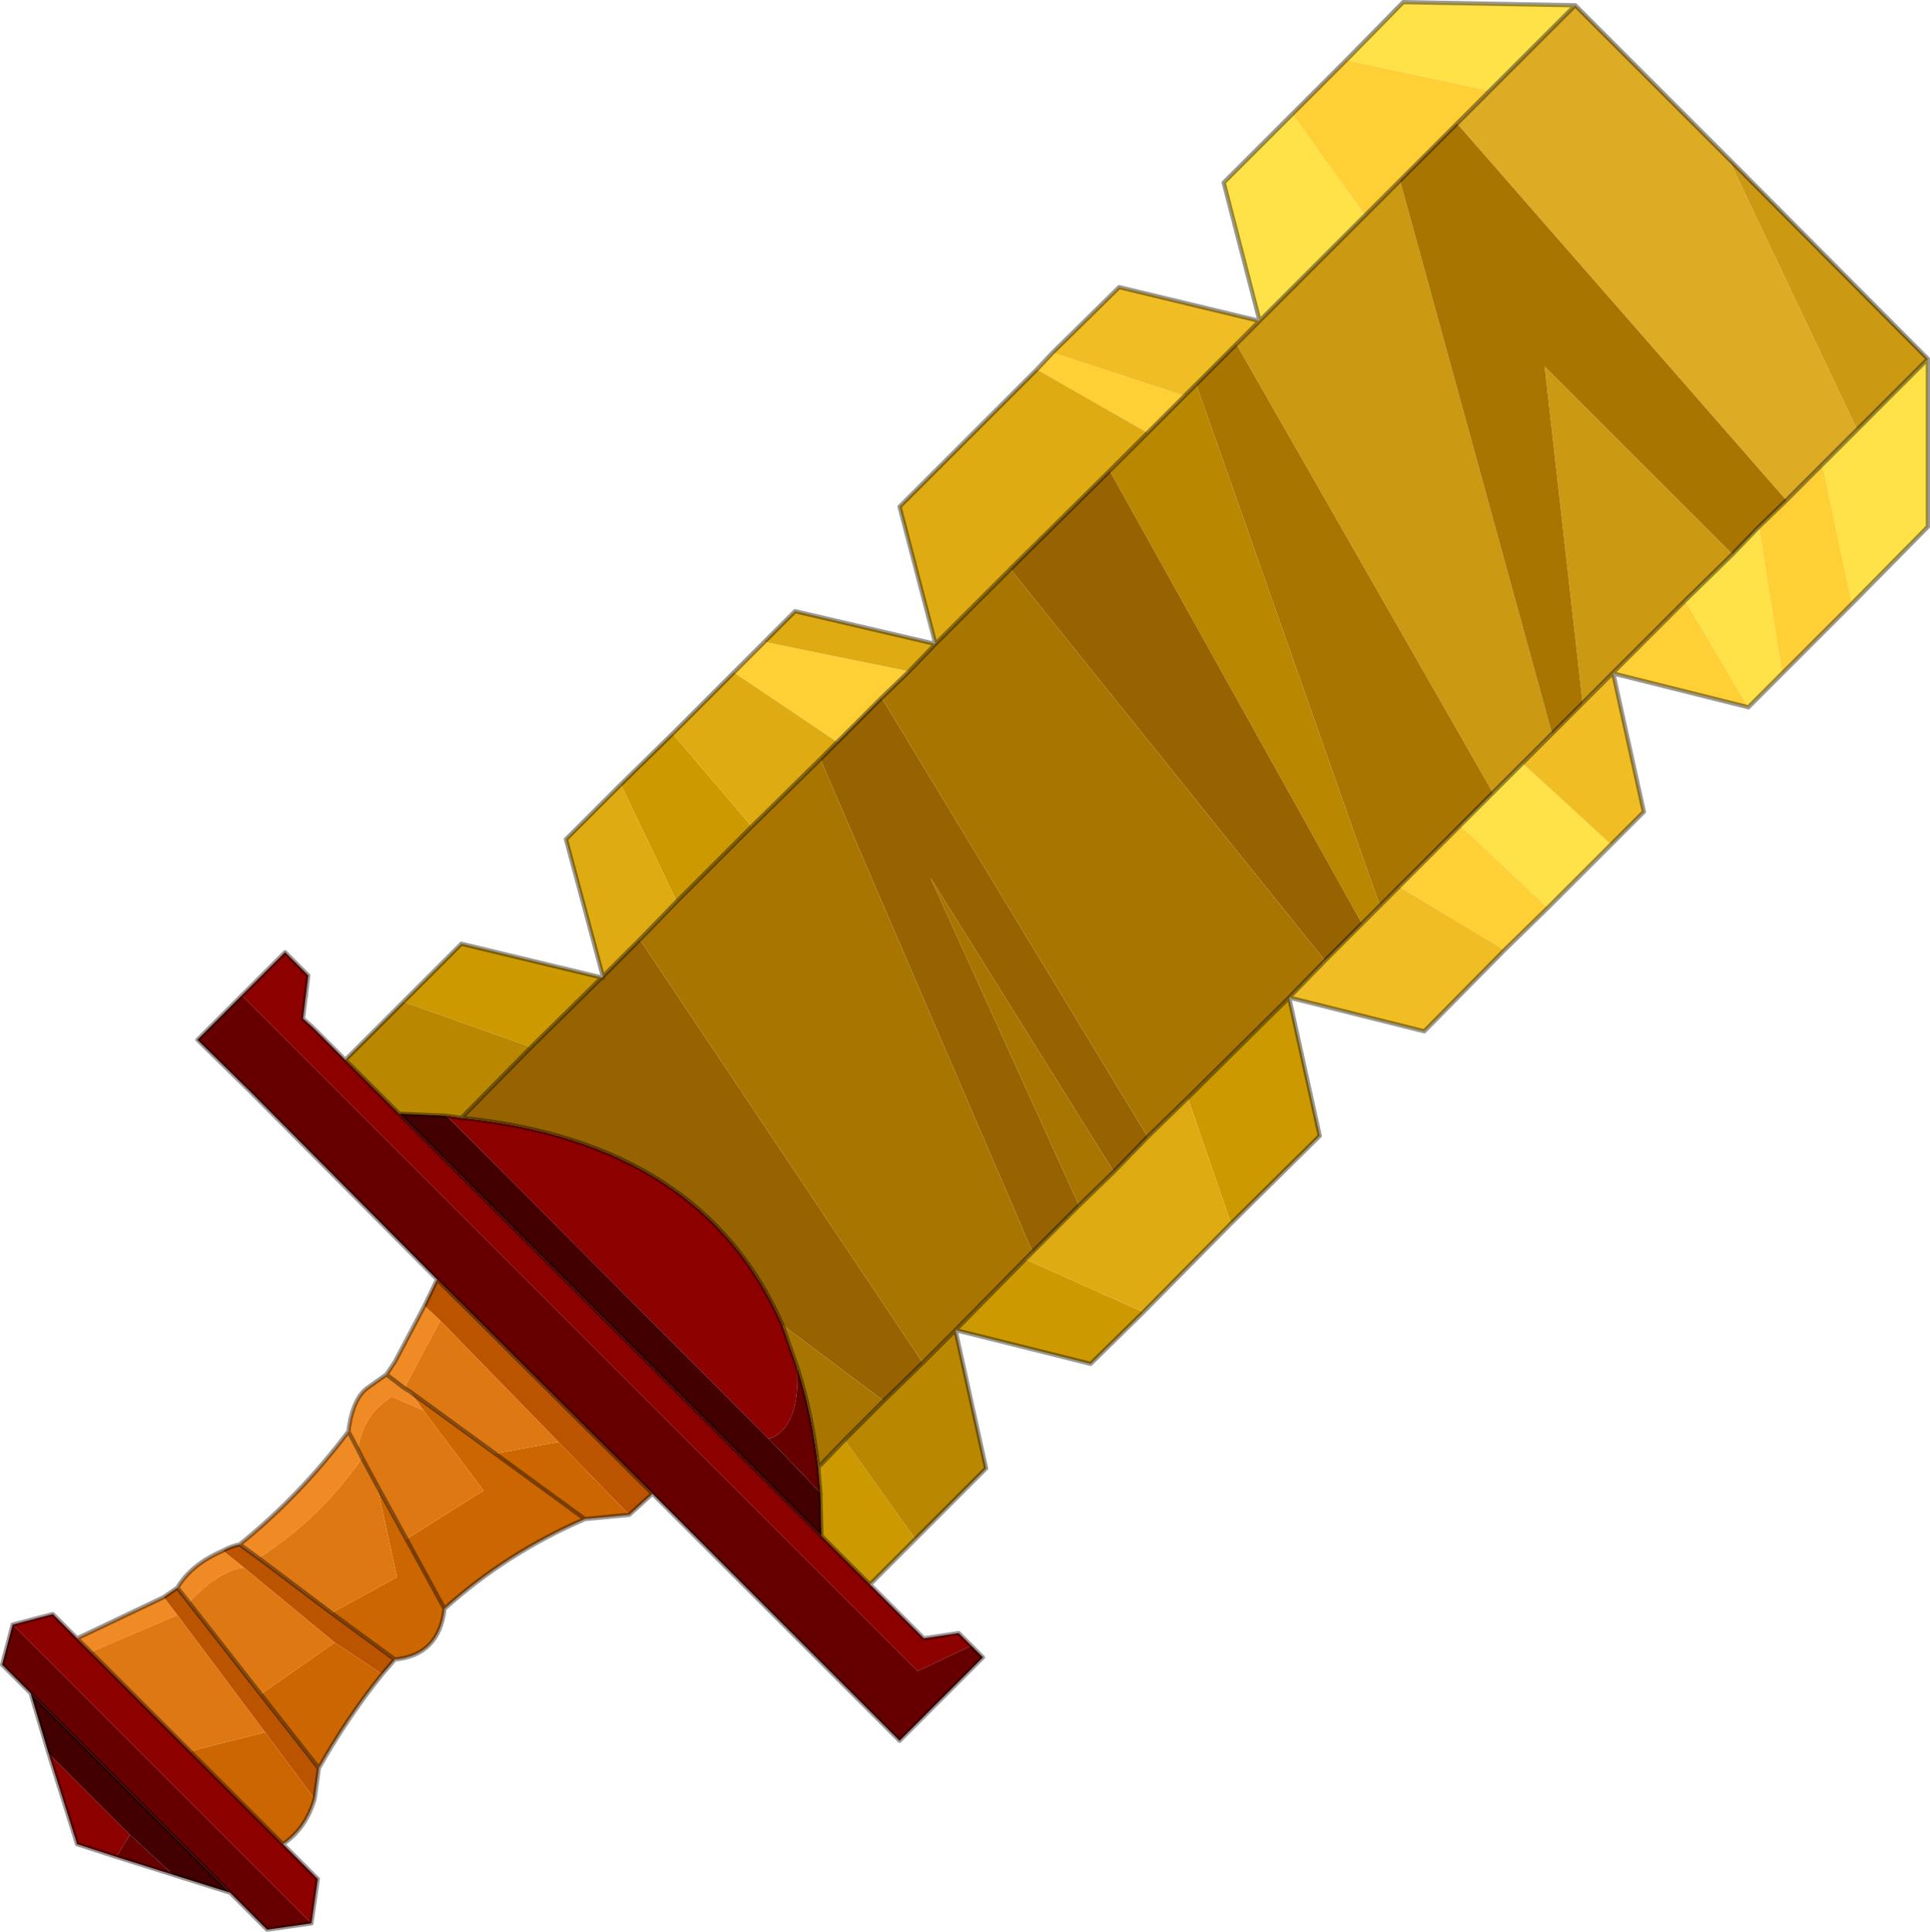 <?xml version="1.0"?>
<svg xmlns="http://www.w3.org/2000/svg" xmlns:xlink="http://www.w3.org/1999/xlink" width="91.4px" height="91.5px"><g transform="matrix(1, 0, 0, 1, -231.95, -242.2)"><use xlink:href="#object-0" width="91.4" height="91.5" transform="matrix(1, 0, 0, 1, 231.95, 242.2)"/></g><defs><g transform="matrix(1, 0, 0, 1, -231.95, -242.2)" id="object-0"><path fill-rule="evenodd" fill="#ffe148" stroke="none" d="M295.7 245.05L298.4 242.3L306.55 242.45L302.5 246.5L295.7 245.05M323.25 259.2L323.25 267.15L319.65 270.8L318.25 264.2L319.9 262.55L323.25 259.2M316.35 274.1L314.75 275.7L311.75 270.65L314 268.45L315.25 267.15L316.35 274.1M308.25 282.2L305.25 285.2L301.1 281.3L302.65 279.75L304.05 278.35L308.25 282.2M291.6 257.4L289.9 250.85L293.15 247.6L296.6 252.4L291.6 257.4"/><path fill-rule="evenodd" fill="#ffcf36" stroke="none" d="M295.7 245.05L302.5 246.5L300.95 248.05L298.25 250.75L296.6 252.4L293.15 247.6L295.7 245.05M319.65 270.8L316.35 274.1L315.25 267.15L316.55 265.9L318.25 264.2L319.65 270.8M314.75 275.7L308.35 274.1L308.3 274.1L311.75 270.65L314.75 275.7M305.25 285.2L303.2 287.2L298.2 284.2L301.1 281.3L305.25 285.2M266.7 274.05L268.15 272.6L275 274L273.7 275.25L271.6 277.35L266.7 274.05M281.05 259.7L281.8 258.9L288.05 260.95L286.3 262.7L281.05 259.7"/><path fill-rule="evenodd" fill="#deab24" stroke="none" d="M302.5 246.5L306.55 242.45L313.8 249.7L319.9 262.55L318.25 264.2L316.55 265.9L300.95 248.05L302.5 246.5"/><path fill-rule="evenodd" fill="#cc9912" stroke="none" d="M313.8 249.7L323.25 259.2L319.9 262.55L313.8 249.7M298.25 250.75L305.45 276.95L304.05 278.35L302.65 279.75L290.5 258.5L291.6 257.4L296.6 252.4L298.25 250.75M306.9 275.5L305.1 259.55L314 268.45L311.75 270.65L308.3 274.1L306.9 275.5"/><path fill-rule="evenodd" fill="#f0bd24" stroke="none" d="M308.35 274.1L309.8 280.65L308.25 282.2L304.05 278.35L305.45 276.95L306.9 275.5L308.3 274.1L308.35 274.1M303.2 287.2L299.4 291.05L293 289.45L294.7 287.7L296.45 285.95L297.3 285.1L298.2 284.2L303.2 287.2M281.8 258.9L284.95 255.8L291.6 257.4L290.5 258.5L288.6 260.4L288.05 260.95L281.8 258.9"/><path fill-rule="evenodd" fill="#cc9900" stroke="none" d="M293 289.45L294.45 296L290.25 300.15L288.2 294.2L293 289.45M286.1 304.35L283.6 306.8L277.2 305.2L280.5 301.85L286.1 304.35M275.3 315.1L273.15 317.25L270.85 314.95L270.8 312.9L270.7 311.7L271.95 310.4L275.3 315.1M251.05 289.65L253.8 286.9L260.45 288.5L257.1 291.8L251.05 289.65M261.35 279.35L263.8 276.95L267.55 281.35L264 284.9L261.35 279.35"/><path fill-rule="evenodd" fill="#deab12" stroke="none" d="M290.25 300.15L286.1 304.35L280.5 301.85L280.85 301.5L283.05 299.3L284.7 297.7L286.3 296.05L288.2 294.2L290.25 300.15M260.5 288.45L258.75 281.95L261.35 279.35L264 284.9L262.25 286.7L260.5 288.45M263.8 276.95L266.7 274.05L271.6 277.35L270.8 278.15L267.55 281.35L263.8 276.95M268.15 272.6L269.6 271.15L276.25 272.7L274.55 266.2L281.05 259.7L286.3 262.7L284.5 264.5L279.8 269.15L276.25 272.7L275 274L268.15 272.6"/><path fill-rule="evenodd" fill="#ba8700" stroke="none" d="M277.2 305.2L278.65 311.75L275.3 315.1L271.95 310.4L273.8 308.55L275.65 306.75L277.2 305.2M248.3 292.4L251.05 289.65L257.1 291.8L253.8 295.15L253.1 295.05L250.85 294.95L248.3 292.4M284.5 264.5L286.3 262.7L288.05 260.95L288.6 260.4L297.3 285.1L296.45 285.95L284.5 264.5"/><path fill-rule="evenodd" fill="#8c0000" stroke="none" d="M273.15 317.25L275.7 319.8L277.35 319.55L277.95 320.15L275.4 321.35L243.4 289.35L245.45 287.3L246.55 288.4L246.3 290.45L246.75 290.85L248.3 292.4L250.85 294.95L270.85 314.95L273.15 317.25M245.35 329.55L247 331.2L246.7 333.3L232.55 319.15L234.45 318.65L235.6 319.8L236.25 320.45L240.95 325.15L245.35 329.55M237.45 330.15L235.6 329.55L234.25 325.25L238.1 329.1L237.45 330.15M253.1 295.05L253.8 295.15Q265.2 296.3 269 304.95L269.7 306.95Q269.85 309.85 268.35 310.35L253.1 295.05"/><path fill-rule="evenodd" fill="#660000" stroke="none" d="M277.95 320.15L278.5 320.7L274.55 324.65L262.85 312.95L252.65 302.8L243.75 293.85L241.3 291.45L243.4 289.35L275.4 321.35L277.95 320.15M246.7 333.3L244.6 333.6L242.85 331.85L233.4 322.4L232.05 321.05L232.55 319.15L246.7 333.3M240.15 331L237.45 330.15L238.1 329.1L240.15 331M270.7 311.7L270.8 312.9L268.35 310.35Q269.85 309.85 269.7 306.95Q270.4 309.1 270.7 311.7"/><path fill-rule="evenodd" fill="#ba5400" stroke="none" d="M262.85 312.95L261.75 313.95L258.4 310.5L252.8 304.75L252.05 304.05L252.65 302.8L262.85 312.95M250.65 320.8L250.05 321.5L247.8 320L243.5 316.45L242.5 315.65Q242.85 315.45 243.3 315.35L244.2 316L247.65 318.6L250.65 320.8M247.05 325.95L246.85 327.4L244.5 324.25L240.35 318.7L239.7 317.85L240.35 317.4L240.9 318.1L244.3 322.45L247.05 325.95"/><path fill-rule="evenodd" fill="#cc6600" stroke="none" d="M261.75 313.95L259.65 314.15Q255.95 315.75 253 318.4Q252.75 320.6 250.65 320.8L247.65 318.6L250.75 316.9L249.8 312.55L251.2 315.1L254.85 312.8L252 309L251.35 308.1L255.4 311.05L258.4 310.5L261.75 313.95M250.05 321.5Q248.4 323.55 247.05 325.95L244.3 322.45L247.8 320L250.05 321.5M246.85 327.4Q246.45 328.8 245.35 329.55L240.95 325.15L244.5 324.25L246.85 327.4M253 318.4L251.2 315.1L253 318.4M259.65 314.15L255.4 311.05L259.65 314.15"/><path fill-rule="evenodd" fill="#420000" stroke="none" d="M242.85 331.85L240.15 331L238.1 329.1L234.25 325.25L233.4 322.4L242.85 331.85M250.85 294.95L253.1 295.05L268.35 310.35L270.8 312.9L270.85 314.95L250.85 294.95"/><path fill-rule="evenodd" fill="#f08a24" stroke="none" d="M235.6 319.8L239.7 317.85L240.35 318.7L236.25 320.45L235.6 319.8M240.35 317.4Q241 316.3 242.5 315.65L243.5 316.45Q242.3 316.6 240.9 318.1L240.35 317.4M243.3 315.35Q246.15 313.05 248.45 310Q248.65 308.4 249.4 307.9L250.25 307.3L250.65 306.7L252.05 304.05L252.8 304.75L251.1 307.95L251.35 308.1L252 309L250.5 308.35Q249.15 309.2 248.9 310.85L249.1 311.25Q247.15 314.1 244.2 316L243.3 315.35M250.25 307.3L251.1 307.95L250.25 307.3M248.45 310L248.9 310.85L248.45 310"/><path fill-rule="evenodd" fill="#966300" stroke="none" d="M253.8 295.15L257.1 291.8L260.45 288.5L260.5 288.5L260.5 288.45L262.25 286.7L275.65 306.75L273.8 308.55L269 304.95Q265.2 296.3 253.8 295.15M279.8 269.15L284.5 264.5L296.45 285.95L294.7 287.7L279.8 269.15M271.6 277.35L273.7 275.25L286.3 296.05L284.7 297.7L276 283.75L283.05 299.3L280.85 301.5L270.8 278.15L271.6 277.35"/><path fill-rule="evenodd" fill="#a87500" stroke="none" d="M276.25 272.7L279.8 269.15L294.7 287.7L293 289.45L288.2 294.2L286.3 296.05L273.7 275.25L275 274L276.25 272.7M270.8 278.15L280.85 301.5L280.5 301.85L277.2 305.2L275.65 306.75L262.25 286.7L264 284.9L267.55 281.35L270.8 278.15M283.05 299.3L276 283.75L284.7 297.7L283.05 299.3M316.55 265.9L315.25 267.15L314 268.45L305.1 259.55L306.9 275.5L305.45 276.95L298.25 250.75L300.95 248.05L316.55 265.9M290.5 258.5L302.65 279.75L301.1 281.3L298.2 284.2L297.3 285.1L288.6 260.4L290.5 258.5M269.7 306.95L269 304.95L273.8 308.55L271.95 310.4L270.7 311.7Q270.4 309.1 269.7 306.95"/><path fill-rule="evenodd" fill="#de7812" stroke="none" d="M240.9 318.1Q242.3 316.6 243.5 316.45L247.8 320L244.3 322.45L240.9 318.1M240.35 318.7L244.5 324.25L240.95 325.15L236.25 320.45L240.35 318.7M252 309L254.85 312.8L251.2 315.1L249.8 312.55L249.1 311.25L248.9 310.85Q249.15 309.2 250.5 308.35L252 309M251.35 308.1L251.1 307.95L252.8 304.75L258.4 310.5L255.4 311.05L251.35 308.1M249.1 311.25L249.8 312.55L250.75 316.9L247.65 318.6L244.2 316Q247.15 314.1 249.1 311.25"/><path fill="none" stroke="#000000" stroke-opacity="0.4" stroke-width="0.2" stroke-linecap="round" stroke-linejoin="round" d="M306.55 242.45L298.4 242.3L295.7 245.05L293.15 247.6L289.9 250.85L291.6 257.4L284.95 255.8L281.8 258.9L281.05 259.7L274.55 266.2L276.25 272.7L269.6 271.15L268.15 272.6L266.7 274.05L263.8 276.95L261.35 279.35L258.75 281.95L260.5 288.45L260.45 288.5L253.8 286.9L251.05 289.65L248.3 292.4L246.75 290.85L246.3 290.45L246.55 288.4L245.45 287.3L243.4 289.35L241.3 291.45L243.75 293.85L252.65 302.8L252.05 304.05L250.65 306.7L250.25 307.3L249.4 307.9Q248.65 308.4 248.45 310Q246.15 313.05 243.3 315.35Q242.85 315.45 242.5 315.65Q241 316.3 240.35 317.4L239.7 317.85L235.6 319.8L234.45 318.65L232.55 319.15L232.05 321.05L233.4 322.4L234.25 325.25L235.6 329.55L237.45 330.15L240.15 331L242.85 331.85L244.6 333.6L246.7 333.3L247 331.2L245.35 329.55Q246.45 328.8 246.85 327.4L247.05 325.95Q248.4 323.55 250.05 321.5L250.65 320.8Q252.75 320.6 253 318.4Q255.95 315.75 259.65 314.15L261.75 313.95L262.85 312.95L274.55 324.65L278.5 320.7L277.95 320.15L277.35 319.55L275.7 319.8L273.15 317.25L275.3 315.1L278.65 311.75L277.2 305.2L283.6 306.8L286.1 304.35L290.25 300.15L294.45 296L293 289.45L299.4 291.05L303.2 287.2L305.25 285.2L308.25 282.2L309.8 280.65L308.35 274.1L314.75 275.7L316.35 274.1L319.65 270.8L323.25 267.15L323.25 259.2L313.8 249.7L306.55 242.45L302.5 246.5L300.95 248.05L298.25 250.75L296.6 252.4L291.6 257.4L290.5 258.5L288.6 260.4L288.05 260.95L286.3 262.7L284.5 264.5L279.8 269.15L276.25 272.7L275 274L273.7 275.25L271.6 277.35L270.8 278.15L267.55 281.35L264 284.9L262.25 286.7L260.5 288.45L260.5 288.5L260.45 288.5L257.1 291.8L253.8 295.15L253.1 295.05L250.85 294.95L248.3 292.4M286.3 296.05L288.2 294.2L293 289.45L294.7 287.7L296.45 285.95L297.3 285.1L298.2 284.2L301.1 281.3L302.65 279.75L304.05 278.35L305.45 276.95L306.9 275.5L308.3 274.1L308.35 274.1M280.85 301.5L283.05 299.3L284.7 297.7L286.3 296.05M275.65 306.75L277.2 305.2L280.5 301.85L280.85 301.5M315.25 267.15L316.55 265.9L318.25 264.2L319.9 262.55L323.25 259.2M314 268.45L315.25 267.15M314 268.45L311.75 270.65L308.3 274.1M240.35 317.4L240.9 318.1L244.3 322.45L247.05 325.95M235.6 319.8L236.25 320.45L240.95 325.15L245.35 329.55M242.85 331.85L233.4 322.4M273.8 308.55L275.65 306.75M269.7 306.95L269 304.95Q265.2 296.3 253.8 295.15M271.95 310.4L270.7 311.7L270.8 312.9L270.85 314.95L273.15 317.25M269.7 306.95Q270.4 309.1 270.7 311.7M273.8 308.55L271.95 310.4M251.2 315.1L253 318.4M251.1 307.95L251.35 308.1L255.4 311.05L259.65 314.15M251.1 307.95L250.25 307.3M248.9 310.85L249.1 311.25L249.8 312.55L251.2 315.1M248.9 310.85L248.45 310M244.2 316L247.65 318.6L250.65 320.8M244.2 316L243.3 315.35M262.85 312.95L252.65 302.8M270.85 314.95L250.85 294.95"/></g></defs></svg>

